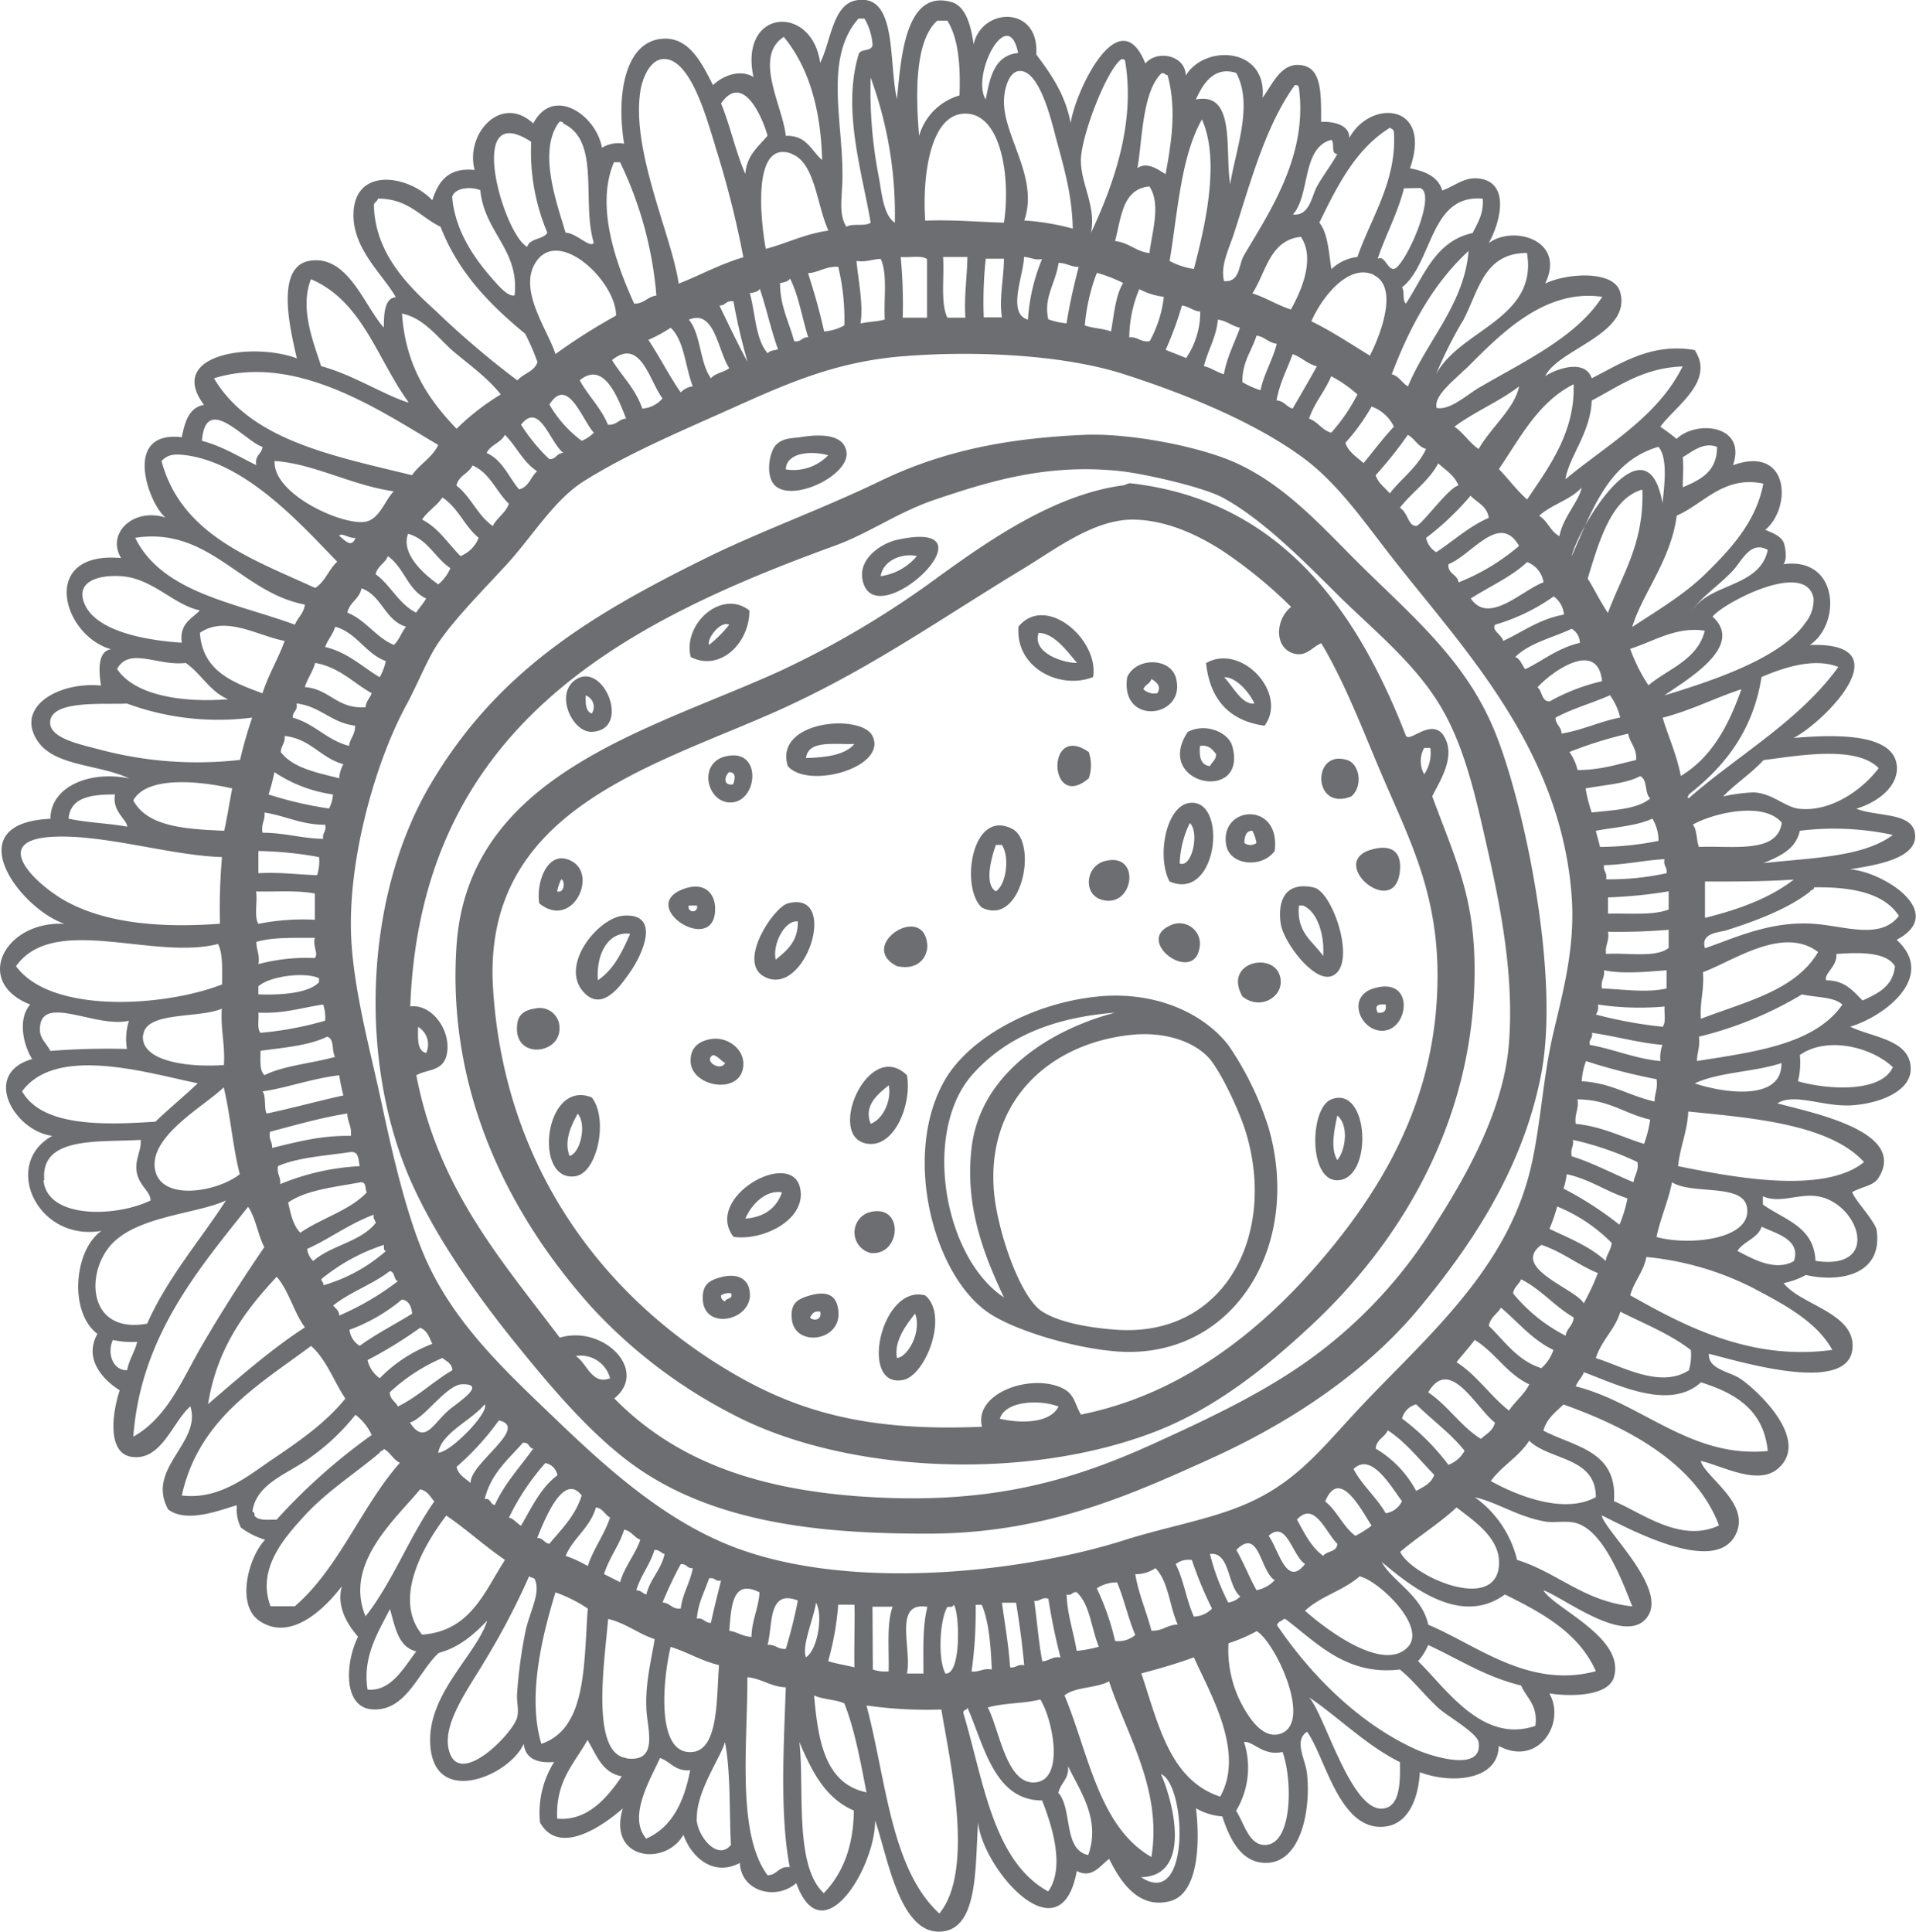 <?xml version="1.0" encoding="UTF-8"?> <svg xmlns="http://www.w3.org/2000/svg" viewBox="0 0 271.67 273.92"><defs><style>.cls-1{fill:#6d6e71;fill-rule:evenodd;}</style></defs><g id="Слой_2" data-name="Слой 2"><g id="Слой_1-2" data-name="Слой 1"><path class="cls-1" d="M153.81,61.66c6.12-.26,16.13,1.56,21.48,4,7.06,3.22,12.22,9.11,17.47,14.32,7.83,7.73,15.11,13.75,19.2,23.78s9.26,34.3,6.59,48.41c-2.52,13.34-9.83,24.35-17.48,33.5s-18.43,16.21-29.51,21.21c-11.85,5.37-23.64,10.59-40.09,10.59-14.34,0-29.61-1.28-41.25-9.44-6.38-4.49-12.26-11.51-17.48-18s-10.63-14.22-14-21.49c-7.83-16.65-7.46-40.72,2.28-57.29,9.4-15.95,22.51-23.94,39-32.08,7.63-3.78,16.22-6.84,24.64-10.89C133.21,64.12,142.22,62.15,153.81,61.66Zm-29.5,150.67c16.58.82,27.76-2.36,39.52-7.74,8-3.64,16.16-7.51,22.92-12.6a66.76,66.76,0,0,0,16.9-18.61c4.63-7.27,9.62-16.31,10.31-25.51.68-8.94-.93-18-2.86-26.63-1.89-8.4-3.5-16-7.45-22.06-3.76-5.81-9.52-10.38-14.32-15.18-5-5-10.59-10.54-16-13.46C170.42,69,162.15,67.17,159,66.82c-10.71-1.2-19.26,1.63-26.35,4-5.29,1.77-9.47,4.82-14.31,6.57-30.25,11-58.68,25.79-60.17,65.32,3.13-.4,5.92,3.55,5.16,6.88-.54,2.33-2.69,2-4.3,2.87,3.08,16.12,12.1,26.28,20.34,37.22,6.11-1.86,12.69,4.61,7.73,8.61C96.11,207.48,108.26,211.54,124.31,212.33Zm-63.89-63a2.89,2.89,0,0,0-1.14-3.72C59.27,147.22,59.11,149,60.42,149.31ZM86.5,195.43a4.31,4.31,0,0,0-4.87-3.15C83.2,193.22,83.89,196.46,86.5,195.43Z"></path><path class="cls-1" d="M113.42,62c2.88-.47,6.13-.47,6.59,2,.59,3.17-6.8,6.92-9.73,5.15-1.94-1.15-1.22-5-.31-6S112.07,62.16,113.42,62Zm-2,4.56a6.8,6.8,0,0,0,6-2C115.16,63.91,111.56,64.09,111.42,66.51Z"></path><path class="cls-1" d="M127.18,76.55c14.92-3.28-3.15,13.89-4.87,5.73C121.65,79.25,124.92,77.06,127.18,76.55Zm-2.31,5.15A8.15,8.15,0,0,0,130,78.85C127.9,78.38,125.22,79.46,124.87,81.7Z"></path><path class="cls-1" d="M106.26,86.58c0,4.71-4.24,8.69-8.32,6.58C96.75,88.48,102.36,83.45,106.26,86.58Zm-5.73,4.87a17.71,17.71,0,0,0,2.87-2.87C102.14,88,100.23,90.52,100.53,91.45Z"></path><path class="cls-1" d="M155,96c-4.56,1.84-11.06-1.18-10.59-7.16C148.27,84.17,155.85,90.64,155,96Zm-7.73-6.29c-1,2.88,3.5,4.32,5.44,4.29C151.3,92.3,149.37,89.71,147.22,89.74Z"></path><path class="cls-1" d="M179.3,102.91c-5-.7-7.74-3.71-8.3-8.88C176,91.11,182.71,98.34,179.3,102.91Zm-1.43-3.15c-.78-1.7-2.69-3.8-4.3-3.73C174.8,97.29,176.11,100,177.87,99.76Z"></path><path class="cls-1" d="M159.83,96c1.31-2.83,6-2.75,6.87,0C168.45,101.81,158.74,103.1,159.83,96Zm2.29,1.73a2.18,2.18,0,0,0,2,.55c.56-1-.1-1.56-.87-2C163.07,97,162.31,97.08,162.12,97.76Z"></path><path class="cls-1" d="M81.33,96.6c4.07-3.4,8.41,6.94,2.58,7.17C81.23,103.87,78.79,98.73,81.33,96.6Zm2.58,4.58a1.73,1.73,0,0,0-.86-2.57C83,99.83,83.07,100.88,83.91,101.18Z"></path><path class="cls-1" d="M111.7,108.64c-2-6.53,10.46-7.47,12-4.3C125.92,108.77,114.65,112,111.7,108.64Zm2.58-1.15c2.87-.09,5.51-.41,6.87-2C118.32,105.61,114.61,104.87,114.28,107.49Z"></path><path class="cls-1" d="M168.42,103.77c2.59-1.33,5.76.11,6.3,2C177,114,163.43,111.28,168.42,103.77Zm3.14,4.87c.26-.6.89-.85.87-1.72-.52-.63-1-1.34-2.29-1.15C170,107.36,170.27,108.5,171.56,108.64Z"></path><path class="cls-1" d="M103.11,107.2c5-1,4.32,6.44.57,6.59C100.19,113.93,98.82,108,103.11,107.2Zm.85,4c.23-.71.5-1.65-.56-1.72C102.76,109.94,102.42,111.51,104,111.21Z"></path><path class="cls-1" d="M165.84,125c-1.9-3.51-.5-11.15,3.16-11.17C174.06,113.77,172.59,127.86,165.84,125Zm1.43-2.57c1.68.73,2.87-4.31,1.44-5.73A14.11,14.11,0,0,0,167.27,122.39Z"></path><path class="cls-1" d="M180.74,120.67c-1.83,2.49-6.38,2.06-6.88-.86C172.91,114.21,181.63,113.53,180.74,120.67Zm-4.31-1.14a1.46,1.46,0,0,0,1.73,0,6.29,6.29,0,0,0-.58-1.73C176.64,117.8,176.48,118.62,176.43,119.53Z"></path><path class="cls-1" d="M139.21,128.69c-3.08-2.82-1.45-14.06,4.28-11.18C147.25,119.4,144.89,131.5,139.21,128.69Zm2-2.3c1.45-.94,2-4.83.85-6.58h-.85C140.68,121.23,139.44,125.4,141.21,126.39Z"></path><path class="cls-1" d="M76.47,128.1c-.51-2.84,1.14-7.82,4.57-6C84.82,124.08,81.14,131.87,76.47,128.1ZM79,126.39c1,.36,1.19-1.46.58-1.71A6.38,6.38,0,0,0,79,126.39Z"></path><path class="cls-1" d="M96.8,126.1c3.07-1.18,4.52.56,4.6,2.59C101.6,135.78,90.29,128.62,96.8,126.1Zm2,2.3H97.67A.61.61,0,1,0,98.81,128.4Z"></path><path class="cls-1" d="M186.18,125.82c2.76.35,6.46,11.32,2.57,12.61-2.52.83-6.78-4.87-7.16-7.45C181.12,127.71,182.22,125,186.18,125.82Zm1.43,9.74c.21-2.49-.59-6.22-2.86-7.16h-.58C183.8,132.3,186.18,133.46,187.61,135.56Z"></path><path class="cls-1" d="M111.7,128.1c7.48-2,2.47,13.73-3.44,10.33C104.59,136.31,109.66,128.67,111.7,128.1Zm-1.73,8c1.56-1.31,3.2-2.54,3.16-5.44C111.25,130.39,109.45,134,110,136.13Z"></path><path class="cls-1" d="M88.5,129.83c5.32-.3,2.5,5.69.85,8-1.06,1.51-3.68,5.56-6.3,3.15C78.94,137.22,84.84,130,88.5,129.83ZM84.77,139c2.24-1.5,3.45-4,4.58-6.59C86.35,132,84.48,135.15,84.77,139Z"></path><path class="cls-1" d="M194.77,140.15c5.83-1.77,5.06,5.73,1.43,6C193,146.41,190.76,141.36,194.77,140.15Zm.57,3.44c.91.12,1.28-.26,1.14-1.15C195.25,142.33,194.9,142.67,195.34,143.59Z"></path><path class="cls-1" d="M155.81,141.29c7.55-.71,14.46,2,18.34,6.88a44.15,44.15,0,0,1,5.72,11.73c4.69,16.24-4.35,31.78-19.75,31.8-5.81,0-15.46-2.63-19.77-5.43-8-5.21-12.57-22.59-6.31-33.24C137.43,147.27,146.2,142.21,155.81,141.29Zm-17.76,10.89c-7.38,8-4.32,26.07,4.3,31.79-2.82-6-5.57-12.89-4.59-21.2C139,152.23,148.9,146,158.11,143.59,149.35,144.28,142.76,147,138.05,152.18Zm2.87,16.61c.42,5.43,3.6,15.09,6.87,17.19,2.7,1.71,7.38,2.36,10.6,2.58,15.11,1,22.61-13.22,18.33-27.79-.87-3-3.69-9.07-5.44-10.89-2.36-2.45-6.57-3.6-10.88-3.14C148.88,147.94,139.93,156,140.92,168.79Z"></path><path class="cls-1" d="M101.1,147.3c2.17-.22,4.42,1.5,4.3,3.72-.23,4.29-7.11,3.19-7.46-.28C97.75,148.67,99,147.52,101.1,147.3Zm1.72,3.44c-.63-.32-1-1-1.72-1.14C99.67,150.44,102.16,152,102.82,150.74Z"></path><path class="cls-1" d="M128.6,152.47c.72,4-1.68,10.11-5.45,9.73C116.9,161.56,123.07,147.06,128.6,152.47Zm-5.15,6.88c1.83-.66,3-3.44,2.57-5.46C124.66,155,122.36,156.68,123.45,159.35Z"></path><path class="cls-1" d="M83.91,155.61c2.39,3.06.79,10.66-2.28,11.17C75.54,167.79,77.11,152.91,83.91,155.61Zm-3.15,8.31c1.59-.47,2.45-4.56,1.15-6C81.11,159.35,79.88,161.72,80.76,163.92Z"></path><path class="cls-1" d="M188.75,155.89c5.44-2.12,6,11.4.87,11.47C185.5,167.41,185.7,157.11,188.75,155.89Zm.87,8.61c1.2-1.43,1.65-5,0-6.31C189.22,160.08,188.58,162.8,189.62,164.5Z"></path><path class="cls-1" d="M104,175.38c-4.28-5.62,8.25-12.63,9.46-6.88C114.37,173,108.08,176,104,175.38Zm1.72-2.58c2.73-.24,4.39-1.54,5.16-3.73C108.57,168.67,106.51,170.82,105.68,172.8Z"></path><path class="cls-1" d="M102.24,181.1c2.62-.66,3.75.48,4,1.72,1,4.31-6.37,6.11-6.59,1.44C99.57,182.17,100.51,181.56,102.24,181.1Zm0,2.58a.79.79,0,0,0,.58.86c.11-.55,1.12-.23.86-1.14A1.94,1.94,0,0,0,102.24,183.68Z"></path><path class="cls-1" d="M114.85,183.68c2.9-.81,3.77.4,4,2,.69,4.53-6.1,5.46-6.57,1.44C112,184.73,113.16,184.17,114.85,183.68Zm0,3.15c.56.56,1.75.3,1.44-.85C115.38,185.84,115.11,186.34,114.85,186.83Z"></path><path class="cls-1" d="M131.19,183.68c3.4,2.86,0,11.43-3.16,12C121.72,196.9,124.92,182,131.19,183.68Zm-4,8.88c1.5-.12,3.55-3.68,2.56-6.29C128.5,187.82,126.7,190.23,127.18,192.56Z"></path><path class="cls-1" d="M199.35,104.34c.6.92,3.36-2.31,5.16-.29,2.32,3.1-.71,7.2-1.43,8.88,3.43,9.25,6,14.35,6,24.64,0,22.17-11.26,39.31-23.2,50.41-6.43,6-13.49,11.62-21.77,14.9-18.53,7.3-44.38,6-60.17-2.3a71.83,71.83,0,0,1-20-15.17C72.62,172.84,63.3,155.3,64.73,134.12c1.63-24.28,27.2-30.49,45.83-38.95A131.84,131.84,0,0,0,133.19,81.7c6.95-5,16.27-11.58,26.06-12.88.47-.07.65-.35,1.15-.28C181.73,71,192.54,86.78,199.35,104.34ZM173.57,78.26c-3.34-2.21-8-4.53-12.89-4.58-5.53-.06-11.08,4.23-15.46,6.88C133.09,87.9,123.21,95,110,100.9c-18,8-41.66,14.13-40.09,39.25,1.63,26.26,16.71,44.95,35.23,55.28,9.57,5.34,19.43,7.51,34.1,6.88-1.19-4.81,7-7.63,11.44-5.45,1.71.84,1.7,2.24,2.59,3.72,13.43-2.68,24.45-10.89,33.22-20.91,8.55-9.78,16.08-21.72,17.19-37.23,1-13.87-3.18-22-7.17-31.23-3-6.88-5.48-13.8-9.16-20-1.33.51-2.1,2-4,1.43-2.75-.89-2.47-4.88-.28-6.58A65.6,65.6,0,0,0,173.57,78.26Zm28.37,31.53a5.3,5.3,0,0,0,.86-3.74h-.86A3.8,3.8,0,0,0,201.94,109.79Zm-60.17,91.38c2.83.67,7.11.72,8.32-1.73C147.48,198.43,142.55,198.6,141.77,201.17Z"></path><path class="cls-1" d="M154.38,106.64a5.78,5.78,0,0,1,0,3.72C148.69,115.21,148.22,102.35,154.38,106.64Z"></path><path class="cls-1" d="M191.62,112.93c-5.56,2.23-5.64-6.81-.57-5.15C192.76,108.34,193.31,111.44,191.62,112.93Z"></path><path class="cls-1" d="M194.77,120.38c2.62-.62,4,.45,3.72,3.15C197.78,130.62,187.75,122.06,194.77,120.38Z"></path><path class="cls-1" d="M156.67,122.09c5.27-1.34,4.08,6.95-.57,5.46C153.54,126.71,153.94,122.79,156.67,122.09Z"></path><path class="cls-1" d="M165.84,131.27a2.91,2.91,0,0,1,4.3,2.57C169.82,140,160.75,133.61,165.84,131.27Z"></path><path class="cls-1" d="M127.18,137c-5.71-2.87,3.68-9.06,4.29-3.15C131.63,135.48,130.37,137.7,127.18,137Z"></path><path class="cls-1" d="M176.16,141.29c-2.9-5.1,5.1-6.58,5.43-2.29C181.79,141.5,178.58,143.28,176.16,141.29Z"></path><path class="cls-1" d="M75.89,143a2.8,2.8,0,0,1,3.44,2.87c0,3.73-6.56,4.35-6-.57C73.44,144.17,74,143.28,75.89,143Z"></path><path class="cls-1" d="M123.15,171.93c5.12-1.49,4.69,6.19.3,5.74A3,3,0,0,1,123.15,171.93Z"></path><path class="cls-1" d="M218.84,225.5c1.6,2.64,11.64,6.71,10,12.32-.74,2.56-5.65,2.84-9.16,2.3,2.4,4.17-1.56,10.47-7.17,7.45-.1,5-6.92,5.38-11.18,3.72-.3,4.64-2.19,8-6,7.74-5.64-.47-7.48-9.94-10-13.48-1.95,1.31-.21,3.88,0,6,.54,5.09-.86,12.49-5.73,12.6-3.6.08-5.25-3.41-6.29-6.59a8.56,8.56,0,0,1-3.73-1.15c.6,5.17.29,12.17-3.72,13.18-4.44,1.13-7-2.77-8.59-6-1.17.8-2.39,2.88-4.59,1.71-2.28,12.45-13.31-.23-14-6.88-.44,6.62.06,15.64-5.72,15.48-5.56-.16-7.19-11.05-8.88-15.75.06,6.52-7.45,19.13-11.18,8.87-2.84,2.51-7.81,1.22-8-2.86-3.8,2-6.9-.86-8-4-2.54,4.54-10.81,3.58-8.59-3.73-1.93,1.7-8.82,7.18-11.74,2a13.5,13.5,0,0,1,2-8.58c-2.5.19-4.08-.52-4.31-2.59-1.92,4.41-12.13,8.82-13.18.87-1-7.58,6.43-13.3,8-18.33-1.87,1.93-3.87,3.76-6.87,4.58-2.83,2.56-4.62,8.36-9.44,8-4.13-.28-3.85-6.56-2-10.3-1.42-1.62-3.12-4.22-2.29-7.17-1.84,2.44-7,8.21-11.76,4.88-3.27-2.32-1.48-9,.87-11.46a10.8,10.8,0,0,1-3.44-1.73,5.94,5.94,0,0,1-.57-3.15c-1.83.45-7,2.68-9.73.59-3.22-5.84,4.78-9.44,3.14-14.62-2.54,2.21-4.08,7.76-8.31,7.16-3.41-.48-2.87-5.89-1.71-9.44-2.17-1.36-5.2-4.33-3.16-8-4.07-3.08-3.32-11.89.57-14.6C5.19,176.08.24,165,7.42,161.06c-5.36-.65-10.13-8.8-2.86-10.89-1.26-2-2.08-5.67-.28-7.73C-3.88,139.23.69,130.53,9.15,131c-6.42-2.2-15.36-14.3-2-14.9,0-4.5,5.49-6.89,11.17-5.72-4.27-2-10.46-1.72-12.89-5.17-3.43-4.85,2.74-8.59,8.88-8-.14-1.14-.79-4.82,1.43-5.15C8.79,90.11,5.51,78.08,17.17,79.13c-2.12-3.51,1.75-7.19,6.3-5.74C21.11,71.5,17.23,61,25.77,62c.44-2.15,1-4.21,3.15-4.59-5.47-7.32,7.16-8.9,13.17-6.59C41.3,47.26,38.87,37.94,43.81,37c5.51-1,7.81,6.36,10.6,9.44.07-1-.15-4.19,1.71-4.29-1.7-3.1-6.07-6.74-6-11.75.09-6.82,7.81-5.59,11.18-2,.83-2.59,2.19-4.69,6-4.3-1.38-5.12,3.76-10.84,8.31-6.59,2.82-5.41,8.94-1.19,9.74,3.44a4.48,4.48,0,0,1,3.15-.57c-1.14-6.82.07-14.78,5.73-14.9,3.58-.07,5.32,3.56,6.87,6.59,1.22-1.2,3.74-2.37,5.73-1.15-2.06-9.77,8.34-10.36,9.46-2,1.55-3.09,1.76-8.31,5.15-8.88,5.84-1,4.52,8.78,5.74,14,.56-5.46,1.07-15.64,7.72-13.75,2,.56,2.77,3.25,3.15,6,1.2-5.34,9.36-5.5,8.88,1.43,2.09,2.79,4.11,5.63,4.88,9.74C152.45,13,158.69-.25,162.4,9c1.69-2,5.7-1.15,5.73,1.71,2.75-4.5,11.55-4,10.89,3.16,1.56-2.16,2.73-5.2,5.73-4.58,2.69.54,2.57,4.17,2.57,8,1.25-.09,4.05.2,4,2.28,2.94-5.51,11.85-5,8.6,4.3,2.17.41,4,1.18,4.58,3.15,1.92-.73,3.16-1.94,5.15-1.71,4.42.49,3.21,5.94,1.44,9.16,3.5-2.6,11-.42,8,5.74,3-1.47,9.67-1.94,10.61,1.14,1.79,6-8.78,8.12-10.61,12,1-.75,5.56-2.73,6.6.29,4-2,8.43-5.09,14.6-4,2.94,4.42-2.76,7.95-4.87,10.87.79.55,1.57,1.11,2.3,1.73,2.79-2.72,10-2,8,3.73,8-2.91,8.37,6,4.58,9.16,1,.44,2.07.79,2.58,1.72.28.75.56,2.45,0,3.15,7.87-1.07,8.21,8.49,3.73,11.46,13.41-.46,2,11-2.3,13.18,5.23-.44,13.91-.85,14.61,3.72.46,3-2.59,5.39-5.72,6.31,2.87,1.16,7.79.48,8.31,3.42.6,3.57-5.25,4.55-9.18,5.17,4.92.43,13.79,6.24,6.59,10,5.72,5.19-1.67,10.86-6.59,12.32,3.28,1.57,8.59,1.84,8.59,6,0,3.1-4.26,4.87-8.3,5.15s-8.18-1.82-10.6-.28c4.38,1.25,18.6,3.87,14.32,10.59-.7,1.11-2.22,1.17-3.72,2,.47,1.25,2.59,3.33,3.43,5.17,1.1,6.58-5.17,7.69-10,6.58a11.06,11.06,0,0,1-3.15,1.15c2.37,3.13,10.4,4.25,9.74,9.45-.81,6.34-16.14,1.61-20.34.57-.12,2.14,2.73,2.49,4.31,3.44,2,1.24,10.42,8.71,5.43,12.89-2.85,2.38-7.81-.43-10.89-1.14.58,2.33,7.32,6.11,4.87,10.6-3.07,5.65-15.24-1.1-18.9-2.87.23,2,9.72,10.58,6.3,14.6C230.26,233.29,221.52,226.39,218.84,225.5ZM122.58,2.64h-.86c-5,5.66-2.07,14.9-2.28,22.92-.07,2.72-.53,4.81.57,6.6.8-.54,2.68,0,3.44-.59-1.17-7-4.06-15.95-1.73-23.77.17-1,1.89-.4,2-1.43A8.54,8.54,0,0,0,122.58,2.64Zm10.32.29c-3.25,2.86-3.06,10.68-2.58,16.33a8.38,8.38,0,0,1,5.73-5.73c.15-4.27-.15-8.06-1.72-10.6Zm6.87,11.18c.59-3.14,1.21-6.24,4.59-6.6C142.92.45,137.62,10.71,139.77,14.11Zm-28.35,5.15c3-.09,3.61,2.13,5.15,3.43-.19-7.44-2-13.31-5.44-17.46C106.77,8.07,111,15.07,111.42,19.26Zm-10,1.43C100.4,17.59,98,8,93.94,8.38,92,8.56,91,11.42,90.79,13c-1.28,8.51,4.48,20.49,5.44,27.22,3.09-1.22,5.84-2.75,9.17-3.74A137.79,137.79,0,0,0,101.4,20.69Zm58.13-12c-.05-.23-.23-.33-.57-.28-2.13,1.58-5.7,10.95-5.72,14.31s2.22,6.58,1.42,10.33C157.68,26.62,161.07,17.7,159.53,8.66ZM149.8,19.84c-.66-2.47-2.41-10.24-5.44-9.75-1.32.22-1.94,2.48-2,4-.23,5.13,5,11,2.87,17.18a33.71,33.71,0,0,1,6.88,1.15C152,27.76,151,24.25,149.8,19.84Zm19.76-5.73c5.73-1.16,4.08,7.32,4.87,12,.75-4.8,3.32-11.22.86-15.76C172.1,9.3,170.51,12,169.56,14.11Zm-4-3.45c-.36,0-.4-.36-.86-.28-2.78,2.66-2.73,9.68-3.43,13.46,1.46-1,3.1.34,4,.85C166.11,20.15,166.85,15.37,165.55,10.66ZM124.59,25c.42,2.25.65,5.51,2.29,6.58A56.39,56.39,0,0,0,123.45,11,63.46,63.46,0,0,0,124.59,25ZM175,33c-.74,2.31-2,4.66-1.44,6.86,2.33.18,2-2.29,2.86-3.72,3.69-6.24,9.07-14.19,7.74-23.77-.07-.24-.23-.33-.58-.29C179.44,17.84,177.34,25.75,175,33ZM102.24,14.67c1.31,3.19,2.08,6.91,3.44,10,.19-2.68,1.86-3.86,3.15-5.43C108,16.28,105.24,10.31,102.24,14.67Zm34.38,1.45c-4.91.28-5.85,9.41-5.43,15.17,4-.16,7.43.19,11.16.28C143.33,25.07,141.93,15.8,136.62,16.12ZM165.84,37a10.25,10.25,0,0,0,3.44,1.14c1.44-5.53,3.84-15.22,1.14-21.2C167.44,22.2,167,30,165.84,37ZM79.9,17.54c-.06-.22-.23-.33-.57-.28C76.16,21.34,79,28.92,80.19,33c1.49,0,3.53,2.29,4,1.42C82.44,28.61,85.17,20,79.9,17.54Zm112.57,18.9c1.9-5.56,5.63-10.79,5.17-17.76-.06-.31-.32-.44-.57-.56-4.85,3-7.44,8.21-10,13.45,1.23,1.53,1.33,4.22,1.71,6.6A6.33,6.33,0,0,1,192.47,36.44ZM74.75,35c.37-1.26,2.26-1,2.86-2a29.49,29.49,0,0,1-2.29-12.89C65.84,13.9,71.37,33.23,74.75,35Zm108.56-4.59c2.4.27,2.66-2.61,3.44-4,.92-1.65,2.06-3.06,2.87-4.58-1,0-.29-1.62-.87-2C184.52,21,185.83,27.61,183.31,30.43Zm-71-8.59c-5.5-2.11-4.61,8.59-3.73,13.47,3-.79,5.52-2.12,8.88-2.59C115.8,29.08,115.59,23.11,112.28,21.84ZM87.92,23h-.86c-2.78,6.47.58,15,2.86,20.06,1.46,0,1.86-1,3.15-1.15A53.58,53.58,0,0,0,87.92,23Zm70.19,11.18c2,.23,2.91,1.47,4.87,1.71.35-2.94,1.67-6.95,0-9.45C159.14,26.78,159,30.8,158.11,34.16Zm-94-6.31c.4,5.09,3.43,9.13,6,12,.79.89,2,2.25,2.86,2,.68-6.5-4.26-8.84-4.87-14.9C66.8,26.42,64.55,26.61,64.14,27.85ZM199.07,26.7c-.93,3.66-2.59,6.57-3.73,10,1-.58,1.38,1.55,2.3,1.43,1.49-.21,6.23-10.68,3.71-11.47Zm-.28,14.05c.41.53,0,1.89.56,2.29,2.58-3.93,4.15-8.85,9.46-10,.68-1.42,1.57-2.65,1.43-4.87C202.71,27.49,203.17,37.31,198.79,40.75ZM74.47,47.33c-5-4.12-9.49-8.67-12-15.17-2.9-1.4-4.57-4-8.88-4-.06.39-.47.47-.58.86.13,7,5,11.63,8.89,15.17a123.57,123.57,0,0,0,11.46,9.75c.87-1,2.4-1.24,2.85-2.59A32,32,0,0,0,74.47,47.33ZM177.58,41.6c2,.64,3.5,1.65,5.45,2.29,1.35-2.39,3.56-7.14,1.42-10.31C180,34.07,179.54,38.59,177.58,41.6ZM75.89,37.31c-2.38,3.94,1.77,9.45,2.87,12.89a84.48,84.48,0,0,1,8.59-5.45C87.39,39.91,79.1,32,75.89,37.31ZM197.34,53.07c1.07.28,1.43,1.25,2.3,1.71,2.65-6.42,8-11.67,8.59-19.2C203.31,40.11,199.93,46.19,197.34,53.07Zm10-7.46a59.7,59.7,0,0,0-3.72,7.46c3.35-6.34,14.47-7.84,12.89-17.2C210.33,35.89,209.71,41.23,207.37,45.61ZM128,45.05h3.44V36.74c-.77-.58-2.51-.18-3.73-.3A70.44,70.44,0,0,1,128,45.05Zm6.3,0h2.58c-.19-3.15.24-5.68.29-8.61h-3.45C133.91,39.35,133.33,43,134.33,45.05Zm11.45.28a26.91,26.91,0,0,1,2-8.59c-1.15.19-1.64-.28-2.57-.3C145.24,38.73,142.66,44.53,145.78,45.33ZM121.44,37c.26,2.82,1,6.21.57,8.87,1.09-.26,2.43-.25,3.44-.57-.16-2.9.42-6.54-.58-8.59C123.66,36.75,122.87,37.21,121.44,37Zm18.05,8h2.57c-.41-2.75.25-5.27.29-8.31h-2.58A57.1,57.1,0,0,0,139.49,45.05Zm9.16.28a10.5,10.5,0,0,0,2.58.57c.44-2.81,1.05-5.44,1.72-8-1.14,0-1.72-.57-2.86-.57C149.7,40.18,147.9,42.16,148.65,45.33Zm-34.09-6.59c.86,2.68,1.66,5.41,2.29,8.31a7,7,0,0,0,2.87-.86,31.66,31.66,0,0,0-.87-8.31C117,37.76,116.17,38.62,114.56,38.74Zm39.25,7.45c1.11.42,2.62.43,3.72.86.44-2.42.63-5.1,1.72-6.87a20.36,20.36,0,0,0-3.73-1.44A27.54,27.54,0,0,0,153.81,46.19Zm41-7.16c-3.74-1.76-7.61,3.57-8.87,6.58,2.95,1.44,5.57,3.21,8.3,4.87C195.6,47.75,198.45,40.76,194.77,39Zm-136.92,18C53.52,51,51.41,42.69,44.09,39.59c-1.65,4.19.39,9,1.44,12.33C50,53.12,54.3,55.93,57.85,57.07Zm52.71-16.89c0,3.37,1.3,5.57,2,8.29,1,.19,1.1-.62,2-.55-.88-2.76-1.35-5.92-2.58-8.33C111.74,40,111.07,40,110.56,40.18Zm-4.3,1.42c.82,2.91.8,6.65,2.57,8.6.24-.42.93-.42,1.45-.57-1-2.74-1.64-5.82-2.59-8.59C107.46,41.46,106.77,41.45,106.26,41.6Zm53.86,6.32c1.21-.09,1.53.74,2.86.55a17.06,17.06,0,0,0,2-6.29A10.23,10.23,0,0,1,161.54,41,17.87,17.87,0,0,0,160.12,47.92Zm47.54,4.56c-1.57,1.59-4.44,3.73-4,5.46,1.9.35,4.2-1.8,6-2.87,6.24-3.66,13.8-7.13,17.48-12.89C218.66,40.84,212.2,48,207.66,52.48ZM102,43.32c1.32,2.71,2.59,5.43,4,8a83.08,83.08,0,0,1-2-8.59C102.91,42.56,102.86,43.37,102,43.32Zm63.32,6.31c.93.38,1.92.74,2.86,1.14a11.58,11.58,0,0,0,2-6.59c-1-.09-1.58-.71-2.59-.86A48.88,48.88,0,0,1,165.27,49.63ZM64.73,60.8A34.29,34.29,0,0,1,71,55.93c-1.84-2.34-4.33-4.1-6.59-6S60.25,45.14,57,44.46C57.51,52,60.81,56.68,64.73,60.8ZM97.67,45.33c1.74,2.06,1.52,6.11,3.14,8.31.6-.75,1.85-.83,2.59-1.44C101.78,49.81,101.38,43.78,97.67,45.33Zm73,6.59c1.09.23,1.82.84,2.86,1.15.46-2.5,1.51-4.42,2.29-6.6-1.2-.24-1.85-1-3.14-1.14C172.44,47.92,171.26,49.61,170.71,51.92ZM91.93,48.19c1.61,2.41,2.94,5.09,4.59,7.45a2.89,2.89,0,0,1,1.71-.86c-1.08-2.74-1.17-6.46-3.14-8.31A19.08,19.08,0,0,1,91.93,48.19Zm84.23,6a12.28,12.28,0,0,0,2.57,1.14c.52-2.45,1.71-4.21,2.3-6.58-1.2-.15-1.68-1-2.87-1.16C177.48,49.8,176.11,51.3,176.16,54.21ZM86.78,51.06c1.42,2.31,3.35,4.09,4.29,6.88a4.15,4.15,0,0,0,2.87-1.45C92.09,54.09,90.86,47.76,86.78,51.06Zm16.9,6.88c-7.79,3.48-14.83,6.48-20.91,10.3C78.58,70.87,75.53,76,71.88,80c-3.44,3.74-7.34,7.66-9.74,11.17-1.52,2.23-2.8,5.59-4.57,8.88-4.41,8.13-8.44,22.4-7.74,33.52.45,7.4,2.77,15.8,4.29,22.92s3.43,15.4,6,21.48c4.15,9.71,11.68,16.54,18.91,23.49,7.54,7.23,15.34,14.09,24.64,17.76,16.57,6.53,41.21,3.8,55.85-.86,5.69-1.81,11.66-2.82,16.63-4.88,7.06-2.91,10.6-7.29,15.75-12.89,9.35-10.19,21.73-20,25.2-35.22,1.38-6,1.67-12.62,3.15-18.91s3.12-12.35,2.59-19.48c-1.63-21.37-16-35.64-26.07-48.71-3.52-4.54-7.11-9.67-11.74-13.16-6.48-4.88-16.16-9-25.51-12-8.53-2.8-21.21-3.43-31.5-2.59C118.27,51.28,111,54.66,103.68,57.94ZM181,56.78c1.07.06,1.39.9,2.28,1.16,1.17-2,2.33-4,3.44-6-1.39-.35-2.16-1.29-3.44-1.72C182.51,52.36,181.45,54.26,181,56.78Zm44.69,0c-.17,4.62-3.2,7.9-3.73,11.18,5.94-4.94,13-8.75,16.62-16C232.94,52.18,229.61,54.75,225.72,56.78ZM30.34,53.64c5.18,8.77,16.84,11,28.08,13.74,1.08-1.58,2.87-2.47,3.72-4.29C54.14,58.42,42.13,50,30.34,53.64Zm51.86.29c1.21,2.21,3,3.87,4,6.29,1.25.12,1.49-.81,2.58-.86C87.64,56.46,85.64,51.06,82.2,53.93Zm103.41,5.43c1.27.44,1.81,1.63,3.14,2a25.33,25.33,0,0,0,3.72-5.43,18,18,0,0,0-3.72-2.58C187.86,55.5,186.38,57.07,185.61,59.36Zm26.92,7.15c1.37,1.43,2.52,3,4,4.32,3-4.48,6.84-9.53,6.59-16.34C218.12,57,215.6,62,212.53,66.51Zm-6.3-6c1.31.89,2.12,2.29,3.43,3.16,1.67-3,5.13-5.76,5.73-8.88C212.59,56.94,209.07,58.38,206.23,60.5ZM77.9,57.36a16.82,16.82,0,0,0,4.59,5.15,5.42,5.42,0,0,0,1.71-1.15C82.49,59.45,80.51,53.26,77.9,57.36ZM190.76,62.8c.47,1.35,1.64,2,2.58,2.87,1.42-1.73,2.77-3.54,4.3-5.17a5.59,5.59,0,0,0-3.16-2.85A29.66,29.66,0,0,1,190.76,62.8ZM73.88,60.22a25.68,25.68,0,0,0,4,4.88c1,.06,1-.87,2-.87C77.94,62.71,76.49,56.87,73.88,60.22ZM28.63,62.51c2.95.78,5.21,2.24,7.72,3.45-.27-1.43.77-1.54.87-2.59C34.8,62.63,29.17,55.61,28.63,62.51ZM69,64.23c2.26,1,3.11,3.41,4.6,5.16,1.4-.31,1.64-1.79,2.56-2.57-2-1.28-2.94-3.56-4.57-5.16C71,62.81,69.55,63.05,69,64.23Zm126.05,3.15c.37,1.17,1.33,1.74,2,2.59,1.67-2.15,3.94-3.71,5.15-6.31-1.18-.34-1.59-1.46-2.58-2A59.13,59.13,0,0,1,195.06,67.38Zm43.55-2.56c.14,1.86,0,2.26,0,4.28,2.47-1.06,4.87-2.19,4.86-5.73C241.54,62.61,239.91,64.07,238.61,64.82Zm-15.76,14c1.35-4.85,10.7-19.67,12.89-7.46.24-2.45.8-6.39-.58-8C228,65.43,225.73,72.46,222.85,78.85ZM26.05,64.51c-1.84-.2-2.45.17-3.15.86,2.82,10.46,12.72,13.83,21.78,18,1.42-.85,1.93-2.64,3.14-3.72C42.91,74.63,34.92,65.5,26.05,64.51Zm12.89.86c-.28,4.71,9.65,9.2,12.89,8.61,2-.38,2.75-3.06,4-4.31C49.8,68.8,44.54,65.75,38.94,65.37ZM198.49,72c1.21.76,1.14,2.58,2.31,2.58.68,0,4.73-5.61,6-5.73-.56-1.45-1.84-2.19-2.87-3.15C202.59,68.24,200.21,69.77,198.49,72ZM67,66c-.55,1.16-2,1.45-2.28,2.86,2.06,1.57,3,4.25,5.15,5.73.6-1.2,1.81-1.81,2.28-3.16C70.34,69.68,69.45,67.05,67,66Zm170.74,7.15c-.85,6.35-4.88,11-6.31,15.76,3.65-2.4,7.52-4.68,10.59-7.74,3.31-3.27,7-7.19,8-12.59C244.41,67.38,241.54,71.48,237.75,73.11Zm-19.49,0c1.21.7,1.58,2.24,2.86,2.87.49-2.66,2.82-5,3.15-6.88C222.69,70.87,220,71.54,218.26,73.11Zm14.61-3.72c-4.44,1.21-6.19,7.55-7.74,12.61,1,1.6,1.82,3.34,2.87,4.87C230,81.44,233.14,77.1,232.87,69.39Zm-30.65,6.87a3.12,3.12,0,0,0,1.43,2c2.48-1.61,4.58-3.62,7.45-4.87-.22-1.67-1.66-2.15-2.58-3.14A39.39,39.39,0,0,1,202.22,76.26ZM59.85,73.68c2.36,1.19,3.66,3.4,5.44,5.17a4.6,4.6,0,0,0,2.58-2.59c-2-1.61-2.93-4.31-5.15-5.72C61.93,71.76,60.63,72.46,59.85,73.68ZM205.37,80c-.1,1.44,1.28,1.4,1.44,2.58a30.28,30.28,0,0,0,8.58-5.17C212.61,72.57,208.72,78.69,205.37,80ZM19.17,76.26C23,84.05,33.29,85.45,41.81,88.58c.4-1,1.26-1.59,1.42-2.85C34.12,84,29.73,74.65,19.17,76.26Zm31.23,0c-.85.16-2-.82-2.3-.28C48.83,76.54,49.85,77.83,50.4,76.26Zm11.74,6.6a6,6,0,0,0,1.72-2.3c-2.19-1.44-3.17-4.09-6-4.87C56.82,78.48,60,81.35,62.14,82.86Zm183.62-2c-2.07,2.22-5,4.12-6,6,2.35-4.24,9.75-3.43,10.89-8.88C248.23,76.6,247,79.5,245.76,80.85Zm-192.5.56C55.42,83,56.51,85.62,59,86.87c.46-.69,1-1.26,1.43-2-2.62-1.2-3.16-4.47-5.44-6C54.59,79.89,53.53,80.26,53.26,81.41ZM216.54,79.7c-2.27,2.11-5.33,3.46-8,5.16,2.56,3.82,7.34-1.23,10.32-2.29A3.68,3.68,0,0,0,216.54,79.7Zm-199.37,2c-3.37-.22-6.55.83-5.15,4,1.63,3.75,8.44,5.1,13.75,5.43-.35-2.73,1.41-3.36,2.57-4.58C24.6,85.78,21.67,82,17.17,81.7ZM236,98.61c5.48-1.7,16.4-5,20-10.32a5.14,5.14,0,0,0,1.15-3.43c-1.05-5.64-13,.77-14.32,2.58C247.57,91.74,238.75,96.59,236,98.61ZM49.25,86.87c2.65,1.07,4,3.48,6.59,4.58.76-.68,1.07-1.78,1.73-2.58-3-.9-3.42-4.43-6.32-5.45C51,84.92,49.57,85.36,49.25,86.87ZM212,88.58c-.58.79.93,1.41,1.14,2.3,2.82-1.31,5.11-3.1,8.61-3.73a3.51,3.51,0,0,0-1.45-2.58A28,28,0,0,1,212,88.58ZM28.34,89.74c.39,5.42,4.61,7,8.88,8.57.85-2.68,2.21-4.84,3.14-7.43C36.59,90.18,32,87.2,28.34,89.74Zm17.76,2c3.24.77,5.22,2.8,7.74,4.29a8.19,8.19,0,0,0,.86-2.29c-2.92-1.09-4.08-4-7.17-4.87C47.19,90,46.48,90.69,46.1,91.74Zm176.75-2.58c-2.73,1.29-6,2-8,4,.76.29.93,1.17,1.42,1.73,2.58-1.25,4.59-3,7.74-3.73A2.36,2.36,0,0,0,222.85,89.16Zm8.3,2.86a24.32,24.32,0,0,0,2.58,5.15c2.87-2.38,6.93-3.58,8-7.73C237.68,88.78,234.39,91,231.15,92ZM26.33,94c-3.89.5-8-2.33-9.73.86,2.59,3.9,9.71,4.79,15.74,4.29C29.74,98.06,28.55,95.54,26.33,94ZM218,97.46c.72.53.52,2,1.72,2a28,28,0,0,1,7.44-2.87C226.53,90.62,220.07,95.18,218,97.46ZM44.68,94c-.33,1.3-1.09,2.16-1.45,3.43,3.54.27,4.53,3.12,8.6,2.86.07-.87.62-1.28.87-2C50.07,96.83,48.17,94.62,44.68,94Zm194.78,18.62c0,.32-.41.44,0,.56,7.07-6.19,15.63-10.91,21.2-18.61-3.59-1.41-8.1.24-10.89,1.43C248.53,103.76,244.48,108.7,239.46,112.65Zm-3.72-10.88c.82,2.79,2,5.21,2.58,8.29,4.35-2.61,6.79-7.13,8.59-12.3C243.06,99,239.77,100.74,235.74,101.77Zm-15.19,0c0,1,.83,1.28.86,2.28,3-.49,5.38-1.7,8.32-2.28a9.11,9.11,0,0,0-1.45-3.16C225.76,99.71,222.9,100.48,220.55,101.77ZM18,99.76c-3,.19-10.64-.58-10.89,2.56-.18,2.37,4.24,3.22,7.16,4a53.66,53.66,0,0,0,19.77,1.43,62.39,62.39,0,0,1,1.72-6A37.37,37.37,0,0,1,18,99.76Zm23.49,2c3.16.86,4.81,3.19,8,4,.15-1.09.89-1.58.86-2.86-3.41-.42-4.9-2.75-8.31-3.15C42.27,100.81,41.47,100.85,41.52,101.77Zm189.35,2.28a56.83,56.83,0,0,0-8.31,2.59,7.34,7.34,0,0,1,1.15,2.56c3.25,0,5.66-.82,8.3-1.42C232.12,106.05,231.11,105.42,230.87,104.05ZM39.81,106.64c1.72,2.27,5.1,2.9,8.29,3.72a4.58,4.58,0,0,1,.59-2c-3.25-.88-4.62-3.6-8.33-4C40.46,105.37,39.85,105.72,39.81,106.64Zm210.24,1.14c-1.73,1.89-3.94,3.3-5.72,5.15a24.26,24.26,0,0,1,4.3-.57c2.6.1,4.38,2,6.3,2.3,4.59.6,9.18-2.7,11.45-5.74C263.2,105.66,255,107.15,250.05,107.78Zm-212,4.87a55,55,0,0,0,8.6,2,4.8,4.8,0,0,0,.56-2,19.85,19.85,0,0,1-8.3-3.16A27,27,0,0,1,38.08,112.65Zm186.77-.86a21.1,21.1,0,0,0,.87,3.42c3.06-.35,6.43-.43,8.3-2-.84-.67-.34-2.71-1.44-3.15C230.51,111.14,227.51,111.29,224.85,111.79ZM18.9,113.5c2,3.73,7.37,4.07,12.89,4.3.44-1.93.73-4,1.14-6C28.68,110.82,20.87,109.88,18.9,113.5Zm-9.18,2.58c2.58.58,5.66.65,8.31,1.14,0-1-2.19-2.19-1.72-4.57C13,112.65,10,113,9.72,116.08Zm230.31.86c.61.72.49,2.19.86,3.15,4.85-.2,11.14,1,11.75-3.43C250.08,113.58,242.91,115.29,240,116.94ZM37.22,118.08c3.12,0,5.52.8,8.6.87-.14-.91.51-1,.28-2-3.43,0-5.6-1.28-8.59-1.73C37.6,116.37,37,116.81,37.22,118.08Zm189.06-.28c.16.79.42,1.5.58,2.29a42.4,42.4,0,0,0,8.3-.86,6,6,0,0,0-.87-3.15C232.08,117.11,229,117.29,226.28,117.8Zm28.92,0c-.58,2.65-2.86,3.61-5.15,4.59,6.69-.76,14.11-.81,18.34-4A39.58,39.58,0,0,0,255.2,117.8Zm-247.78.86c-9.2.5-2,7,2,9.17,6,3.27,14.08,3.73,21.77,3.15a82.49,82.49,0,0,1,.29-9.45C24.11,121.31,14.74,118.26,7.42,118.66Zm29.22,5.16c3-.17,5.54.19,8.32.28a6.16,6.16,0,0,0,.27-2.57,52.69,52.69,0,0,0-8.59-.86Zm190.79-1.14c-.14.89.51,1,.29,2a37.66,37.66,0,0,0,8.58-.86c.14-.91-.51-1-.28-2C233,122,230.51,122.6,227.43,122.68ZM241.75,125v5.15c4.82-1.19,9.21-2.81,12.6-5.43C250.39,125,246.08,125,241.75,125Zm15.47.86c0,.38-.5.26-.57.57-3.15,2.44-7.55,4.11-11.75,5.45-1.13.36-3.82.36-3.15,2.57,4-1.32,9.32-4,15.76-3.43,4.29.37,9.17,2.21,11.74-1.15C267.12,126.62,262.63,125.75,257.22,125.82ZM36.64,131a32.15,32.15,0,0,1,8-.58v-3.72c-2.41-.48-5.51-.23-8.33-.29C36.54,127.83,36,130,36.64,131ZM228,127.25v2.3c3-.07,6.39.27,8.6-.58v-2.58A67.11,67.11,0,0,1,228,127.25Zm0,4.87c.22,1.37-.44,1.85-.28,3.15,3-.21,7.09.6,8.88-.86v-2.57A85.71,85.71,0,0,1,228,132.12ZM36.35,133.56c0,1.18.52,1.8.29,3.15a26.46,26.46,0,0,1,8-.86c.55-.66-.32-1.6,0-2.87C41.69,133,38.64,132.87,36.35,133.56ZM2.27,137c5,6.84,21.09,5.76,29.22,2.59,0-2.1.13-4.34-.57-5.74C21.76,136.22,7.64,129.46,2.27,137Zm239.19.86c.21,2.51-.46,4.13-.29,6.6,6.3-2.42,13.43-4,16.62-9.47C252.78,131.21,245.74,136.29,241.46,137.85Zm18.91-2.58c.17,1.79-1.77,2.71-1.44,3.73,2.67,0,3.83,1.52,5.16,2.86,2.18-1,4.33-2,4.59-4.87C267.42,134.84,263.14,135.08,260.37,135.27Zm-33.23,4.88c2.89.11,6.41.65,9.16,0v-2.58c-2.78.21-6.18.56-8.87,0C227.58,138.67,226.92,139,227.14,140.15Zm-190.5-.29V141c2.48.09,7,0,8.59-1.72v-.57C43.23,137.76,38.16,138.43,36.64,139.86ZM255.51,141a52.51,52.51,0,0,1-14.62,6c.19,1.45-.27,2.23-.28,3.45,8.24-1.3,16.71-2.37,20.62-8C260,141.3,257.42,141.46,255.51,141ZM45.82,142.44c-3,.43-5.55,1.32-9.18,1.15.09,1-.22,2.32.3,2.86a47.76,47.76,0,0,0,9.16-1.72A5.49,5.49,0,0,0,45.82,142.44Zm180.46,1.42a61.66,61.66,0,0,0,9.46,1.73c.5-.55.21-1.89.28-2.87a39.56,39.56,0,0,1-9.45-.28A1.83,1.83,0,0,1,226.28,143.86Zm-206,2.88c-.42,3.72,6.23,4.65,11.47,4.28.18-3-.49-5.05-.3-8C28.29,144.45,20.7,143.35,20.32,146.74ZM5.71,145.3c-.31,1.86.71,2.34,1.43,3.72A104.27,104.27,0,0,1,18,148.74a8.7,8.7,0,0,1,.28-4C13.79,145.8,6.4,141.21,5.71,145.3Zm219.72,2.87c3.48.61,6.28,1.92,10,2.29a5,5,0,0,1,.29-2.29c-3.58-.34-6.61-1.23-10-1.72C225.91,147.32,225.22,147.29,225.43,148.17ZM46.39,147c-2.58,1.26-6.11,1.54-9.45,2,0,1.32-.17,2.84.57,3.45,2.82-1.39,6.76-1.66,10-2.59C47,149,47.45,147.29,46.39,147ZM255.2,149.6a10.61,10.61,0,0,1-.27,3.72c4.11,1.2,11.79,1.69,13.46-2C265.38,148.48,259.08,146.87,255.2,149.6Zm-30.93,3.72c4.18.22,6.71,2.07,10.33,2.87,0-1.18.49-1.8.28-3.16a84,84,0,0,1-10-2.57A9.53,9.53,0,0,0,224.27,153.32Zm16,.29c3.67,1.27,12.44,2.75,12.32-2.87C248.84,152,243.79,152,240.32,153.61ZM3.13,154.75c2.84,5,11.43,4.8,18.91,4.3,1.95-1.87,4.05-3.6,6-5.44C21.13,152.21,8,148.09,3.13,154.75Zm34.09,0c.54.7.19,2.29.58,3.15,3.69-.78,7.2-1.76,10.89-2.57a27.8,27.8,0,0,1-.59-2.86C44.28,152.91,40.2,154.38,37.22,154.75ZM22,165.92c.95,4.5,8.89,3.06,12,.58-1-3.87-1.33-8.4-2.28-12.32C29.17,156.73,21,161.12,22,165.92Zm201.38-6.57c3.81.39,6.53,1.86,9.73,2.85a17.13,17.13,0,0,0,.87-3.44c-3.57-.81-5.9-2.87-10.31-2.87C223.9,157.34,223.22,157.9,223.42,159.35Zm16-1.73c-.14,2.91-1.17,4.94-1.44,7.74,7.24,1.46,20.59,4.13,26.36-.58C259.33,159.32,248.13,158.51,239.46,157.62Zm-190.21.28c-3.87.63-7.33,1.65-10.89,2.58-.21,1.08.35,1.37.3,2.29,3.47-.82,6.81-1.77,11.17-1.71C49.92,159.72,49.26,159.14,49.25,157.9Zm-43,9.46c.51,5.5,10.26,5.26,15.18,2.86.05-1.27-1.8-2.17-2-4.3-.16-1.7.75-2.92.59-4.29C13.92,162,5.7,161.07,6.28,167.36Zm216.57-3.44c3.2,1,5.89,2.49,8.88,3.72.12-1,.76-1.52.56-2.86a43.09,43.09,0,0,0-9.16-3.15C223.2,162.55,222.63,162.84,222.85,163.92Zm-173-.57c-3.56.54-7.46.75-10.32,2-.22,1.16.43,1.47.3,2.56A34,34,0,0,1,51,165.36C50.81,164.47,50.9,163.33,49.83,163.35Zm171.88,5.15a49.28,49.28,0,0,1,8,5.16,18.11,18.11,0,0,0,1.14-3.73c-3.06-1-5.32-2.71-8.61-3.43A12.1,12.1,0,0,1,221.71,168.5Zm-170.46-.86c-3.7.69-7.72,1.08-10.3,2.87.35,1.65.72,3.28,1.72,4.29,3-2.07,7-3.15,9.44-5.73C51.72,168.72,52,167.67,51.25,167.64Zm183.63,7.74c4.76,1.35,13.85.35,12.89-4.3-.7-3.31-7.74-1.63-10.61-3.44C236.54,170.37,235.46,172.62,234.88,175.38Zm15.17-4.59c3,2.19,7.25,3.08,7.46,8,9.47,1.42,6.13-8.25.28-9.16-2.7-.42-5.32,1.08-7.74,0ZM16,176.24c-4,4.06-3.64,13,4.87,11.45,2.84-6.5,7.9-12.33,11.16-17.47C28.08,172.08,19.83,172.39,16,176.24Zm2.87,27.49c4.84-2.66,7-8.19,9.73-12.89s5.86-9.59,8.88-14c-.92-1.73-1.2-4.12-2.3-5.72C28.06,180.06,19.94,189.6,18.9,203.73Zm200.8-29.49c2.85,1.35,5.85,2.54,8,4.57.14-1,.76-1.51.85-2.57a23,23,0,0,0-7.73-5.16A24,24,0,0,1,219.7,174.24ZM53,172.24c-3.48,1.28-6.16,3.37-9.45,4.85a2.88,2.88,0,0,0,.86,1.72c2.53-2.24,6.82-2.73,8.88-5.43C53.18,173,52.86,172.82,53,172.24Zm193.37,5.15c1.95,1,5.31,3,8,1.42,1-3.08-2.54-3.87-4.58-4.87C249.19,175.65,247.22,176,246.34,177.39Zm-200.81,4c0,.36.36.39.29.86a23.09,23.09,0,0,0,8.88-4.87c-.34,0-.31-.46-.29-.86A27.11,27.11,0,0,0,45.53,181.4Zm179,3.42a34.51,34.51,0,0,0,2-4.29c-2.83-1.16-5-3-8-4C214.1,179.79,223.48,182.77,224.56,184.82Zm24.35-2a42.14,42.14,0,0,0-15.47-4.57c-.42,2.15-1.73,3.42-2.29,5.43,7.56,4.27,17.08,9.35,28.65,7.74C257.63,187.46,253.05,185,248.91,182.82Zm-201.67,2.3c.34.43.84.71.86,1.43a38.61,38.61,0,0,0,8.31-4.87c-.63-.23-.37-1.35-1.15-1.43C52.85,182.12,49.63,183.2,47.24,185.12Zm-17.75,14c3.81-3.26,8.87-7.75,13.74-10.89-1.58-2.14-2.26-5.19-4-7.17C34.73,185.87,30.76,191.16,29.49,199.16ZM215.68,181.4c-.3.74-1,1.06-1.14,2a23.27,23.27,0,0,0,7.45,6c.16-1.08,1.07-1.41,1.14-2.59C220.42,185.24,218.54,182.84,215.68,181.4ZM57,184.26a25.12,25.12,0,0,1-7.45,4.3A3.13,3.13,0,0,0,51,190.84c2.31-1.69,5-3.05,7.45-4.57C58.31,185.23,58,184.44,57,184.26ZM211.1,188c2.28,2.21,4.06,4.93,7.45,6a6,6,0,0,0,1.71-2.58c-3-1.44-5-3.94-7.44-6C212.29,186.32,211.32,186.77,211.1,188Zm15.18,4.58c3.77,1.17,9.11,4.34,13.18,1.73a7.65,7.65,0,0,0,.29-2.87c-2.9-2.26-6.6-3.73-10-5.44C229,188.54,227.09,190,226.28,192.56ZM59.57,188.27a61.26,61.26,0,0,1-7.46,4.59,4.37,4.37,0,0,0,1.73,2.57,20.66,20.66,0,0,1,7.45-4.87C60.88,189.62,60.54,188.62,59.57,188.27Zm-41.54,6c.29-1.53,1.08-2.56,1.42-4A12.13,12.13,0,0,1,16,190C15.14,191.91,16,194.33,18,194.29ZM209.1,190c-.82,1.09-1.73,2.09-2.58,3.16,2.91,1.84,4.77,4.78,7.44,6.86.87-1.32,2.14-2.25,2.88-3.72C213.63,194.8,212,191.77,209.1,190Zm-165,.85c-7.55,5.63-15.94,10.41-18.32,21.21,5.39.64,9.37-2.79,12.89-5.16,3.76-2.54,7.57-5.19,10.3-8.59C47.31,195.84,46.29,192.76,44.09,190.84Zm11.17,6.59c0,1,.81,1.28,1.15,2,2.88-1.42,5-3.56,7.73-5.15-.09-1-.85-1.25-1.42-1.73A25.67,25.67,0,0,0,55.26,197.43Zm169.3-2.86c-.27.79-.87,1.22-1.14,2,9.38,2.38,16.28,10.23,27.22,9.17-.57-5.83-4.6-8.21-9.47-9.74C236.69,200.12,229.16,196.25,224.56,194.57Zm-22.05,2.86c2.8,1.89,4.58,4.79,7.45,6.59.74-.67,1.72-1.13,2-2.3C209.3,199.67,205.58,192.19,202.51,197.43ZM63.58,200c1.24-1.08,5.55-3.76,2-3.72-2.24,0-5.41,4.88-7.46,5.43C60.19,204.92,61.4,201.91,63.58,200Zm-1.44,6c1.88-.13,7.29-5.79,6.59-6.87C66.75,201.49,62.62,203.15,62.14,206Zm136.65-4.86a32.77,32.77,0,0,1,6.58,6.57,4.3,4.3,0,0,0,2.29-2c-2-2.5-4.61-4.36-6.86-6.58A2.8,2.8,0,0,0,198.79,201.17Zm22.92-2c-1.13,1.08-2.41,2-2.87,3.72,4.36,2.31,10.55,2.81,10,10,4,1.67,9.48,6,14.9,3.44C240.4,207.39,230.54,202.3,221.71,199.16ZM44.09,206.6c-3.23,2.42-7.74,3.67-8.3,7.74.21.07.33.23.29.57.5.74,1.91.58,3.14.57a84,84,0,0,1,13.48-12,7.57,7.57,0,0,0-2.3-2.87A31.07,31.07,0,0,1,44.09,206.6ZM64.73,208c.27,1.15,1.24,1.61,2,2.29-.17-2.76,8.43-7.91,4-8.88A38,38,0,0,1,64.73,208Zm130.33-2.59a15.39,15.39,0,0,1,5.74,6c1-.56,2.16-1.07,2.56-2.28-2.12-2.17-4-4.62-6.58-6.31C196.31,203.85,195.13,204.1,195.06,205.45Zm21.78-1.14c-1.45,2.29-3.89,3.57-5.46,5.74,3.6,2,10.34,4.79,14.9,2.28C226.25,206.55,219.82,207.14,216.84,204.31Zm-142.67.28c-2.1,2.39-4.57,4.41-5.44,8,.9-.13.75.77,1.43.86,1.4-3.1,3.59-5.39,5.45-8C74.94,205.36,75.08,204.47,74.17,204.59Zm-19.76.86c0,.38-.5.26-.57.58-3.14,2.68-7.45,5.44-10.61,8.88-2.84,3.11-6.88,7.54-4.87,12.89h3.45c6.29-5.44,9.39-14.09,14.89-20.34C55.76,207,55.35,205.94,54.41,205.45Zm137.5,2.87c1.24,2.39,3.27,4,4.57,6.3a3.1,3.1,0,0,0,2.31-1.72C197.25,210.84,194.43,205.8,191.91,208.32ZM72.16,215.2c.77.18,1.1.82,1.72,1.14,1.52-2.59,2.8-5.42,5.16-7.15a2.14,2.14,0,0,0-1.72-1.73A33.81,33.81,0,0,0,72.16,215.2Zm4,2.87c.86,0,1,.74,1.73.84,1.72-2.08,3.68-3.95,4.59-6.86C79.9,208.73,77.27,215.36,76.17,218.07ZM187.9,212.9c1.71,1.36,2.52,3.58,4.29,4.88a17.44,17.44,0,0,0,2.29-1.44C193,214.06,189.91,208,187.9,212.9ZM59.57,211.19c-3.68,4.41-10.81,10.58-7.74,18C55.64,224.36,58,218,61.58,212.9,61,212.24,60.62,211.38,59.57,211.19Zm155.54,10c5.81,1.82,9.43,5.86,16.33,6.59-1.46-3.72-4-10.45-7.73-11.74-1.45-.51-3.17-.06-4.59-.29-3.84-.64-6.76-2.71-10-3.44A15.31,15.31,0,0,1,215.11,221.21Zm-134.92-.58a18.15,18.15,0,0,1,3.15,1.45c.83-2.52,2.32-4.36,3.16-6.88-.76-.4-1-1.31-2-1.43C83.65,216.67,81.32,218,80.19,220.63Zm132.34,1.45c.36-3.92-3.58-6.4-6-8.31-2.47,2.29-5.43,4.11-8,6.3C200.12,223.46,211.9,228.7,212.53,222.08Zm-28.64-6.6c1.05,1.91,2,3.9,3.72,5.15.53-.71,2-.51,2-1.72C188,217.37,186.4,212.73,183.89,215.48Zm-120.6-.57c-2.76,3.6-7.82,11.59-3.44,16.9,6.9-.53,8.82-6.07,11.75-10.6C68.71,219.23,66.19,216.88,63.29,214.91Zm22.35,8.31c.77.37,1.51.77,2.28,1.14.68-2.28,2.1-3.82,2.87-6-.89-.35-1.25-1.24-2.29-1.44C87.77,219.23,86.36,220.89,85.64,223.22Zm94.23-5.44c1.42,1.92,2.53,7.47,5.17,4C183.23,220.65,182.47,215.43,179.87,217.78Zm-4.58,2c1.05,1.82,1.84,3.88,2.87,5.72a4.67,4.67,0,0,0,2.58-1.42C178.65,222.8,178.58,216.48,175.29,219.78ZM90.22,225.5c.71,0,.88.46,1.43.59.53-2.24,2.09-3.45,2.58-5.74-.55-.12-.72-.62-1.44-.57C92.16,221.91,90.85,223.37,90.22,225.5Zm81.34-5.15a31.47,31.47,0,0,0,2.59,6.88,2.89,2.89,0,0,0,1.71-.86C174,224.86,174.43,220,171.56,220.35Zm-4.86,1.44c1.14,2.2,1.53,5.16,2.58,7.44a3.73,3.73,0,0,0,2.57-1.14,51.67,51.67,0,0,1-2.85-6.88A2.93,2.93,0,0,0,166.7,221.79Zm35.81,8.59c6.85,2.86,14.28,9.15,23.77,6.59-2.45-5.48-7.6-8.25-12.9-10.88-6.38,4.67-13.59-1.39-17.46-4.6C197.3,224.14,201.66,226.25,202.51,230.38ZM93.94,227.23c1.11.05,1.32,1,2.58.86.28-2.19,1.33-3.63,1.71-5.73-.83.07-.87-.66-1.71-.57A56.73,56.73,0,0,0,93.94,227.23Zm69.89-4.87a5.05,5.05,0,0,1-2.86.86c.5,2.93,1.59,5.27,2.29,8,1.62.09,2.22-.84,3.73-.86C165.83,227.81,165.69,224.23,163.83,222.36Zm-95.1,13.17c-2.16,3.68-5.87,8.62-5.15,12.33,1.19,6.1,9.12-2,9.74-4.31.29-1.05-.09-2.32,0-3.43a66.68,66.68,0,0,1,1.15-8.6c.56-2.87,2.18-5.45,1.42-7.44-.07-.41-.63-.33-.86-.58A104.73,104.73,0,0,1,68.73,235.53Zm130.91-2c2.74-3-4.46-9.6-6.88-10-2.22,2-5.58,2.82-7.72,4.87C187.16,230.31,196,237.45,199.64,233.52Zm-100.83-4c1-.18,1.09.63,2,.58.43-2.05.93-4,1.43-6-.87.21-.83-.5-1.71-.29C99.94,225.68,99,227.16,98.81,229.51Zm56.71-4.29a35.7,35.7,0,0,1,2.59,7.45,3.69,3.69,0,0,0,2.86-.86c-1-2.32-1.58-5.1-2.58-7.45A5.11,5.11,0,0,0,155.52,225.22Zm-52.12,6c1.16.16,1.84.81,3.15.86.06-2.43,1-4,1.14-6.31C103.73,223.78,103.7,228,103.4,231.24Zm-24.64-5.45c-1.76,5.79-4.07,14.63-2,21.48,6.43-2.16,6-11.17,6.58-19.18A20.67,20.67,0,0,0,78.76,225.79Zm72.47.3c.12,3,1,5.29,1.43,8a18.17,18.17,0,0,0,3.15-.59c-1.08-2.54-1.24-6-3.15-7.73C152,225.68,152,226.32,151.23,226.09Zm-42.4,7.15c1.14-.09,1.45.66,2.59.57a68.75,68.75,0,0,0,1.71-6.86C108.83,225.27,109.6,230.49,108.83,233.24ZM146.64,227c.41,2.83.62,5.87,1.15,8.58,1-.07,1.38-.73,2.58-.56a83.87,83.87,0,0,1-1.72-8.33C147.66,226.42,147.55,227.09,146.64,227Zm-32.36,8c1.65-1.05,2.45-5.92,1.43-7.74C115.33,229.63,113.64,233.43,114.28,235Zm28.94,1.42c.89.14,1-.51,2-.28-.28-3.08-.68-6-1.15-8.88h-2C142.47,230.26,143,233.16,143.22,236.39Zm-25.79-.86c1.19.35,2.5.57,3.72.86-.06-2.86.08-6.93,0-8.88h-2.3A40.64,40.64,0,0,1,117.43,235.53Zm17.76-8c0,.33-.46.31-.86.29-1.08,1.81-1.39,7.35-.29,9.45C136.38,237.55,136.06,228.3,135.19,227.51Zm2.57,9.46c1.16.1,1.6-.51,2.87-.29-.16-3.37-.38-6.69-1.42-9.17h-.87A61.55,61.55,0,0,1,137.76,237Zm-14-.29A5.32,5.32,0,0,0,126,237c.08-3.17-.31-6.82.57-9.17h-2.86Zm4.87.57h2.3c0-3.37-.13-6.81.57-9.45C126.57,227,129.34,233.87,128.6,237.25Zm-76.49,2.28c3.32.31,5.17-3.19,6.88-5.42-2.61-.63-3-3.55-3.73-6C53.69,231.33,51.37,234.87,52.11,239.53Zm36.67,9.75c4.48.61,3.08-3.82,2.87-6.58-.3-3.84.76-7.73,1.14-10.32-2.35-.79-4.05-2.25-6.59-2.87C85.75,235.38,83.68,248.58,88.78,249.28Zm93.39-19.77c-.29,0-.35.23-.58.3s-.45.31-.56.57c4.55,6.74,11.47,14,20,17.76,1.55.67,9.24,3.31,8.59-1.14-.18-1.32-4.53-3.76-5.72-4.88-2.27-2.12-3.45-3.82-5.45-5.44C190.82,237.65,186.56,232.78,182.17,229.51Zm-6.31,11.75c.86,1.69,2.87,5.24,5.45,4.59,5-1.26-.46-13-3.15-14.61a22.73,22.73,0,0,1-4,1.72A16.53,16.53,0,0,0,175.86,241.26ZM215.68,239c-5.08-1.23-8.85-3.75-13.17-5.74a8.73,8.73,0,0,1-1.44,2.29c3.91,3.77,9.08,11.77,16.63,9.17C218.09,241.73,216.44,240.8,215.68,239ZM98.23,248.42c3.71-.4,3.35-7.79,3.72-12.31-2.55-.61-4.45-1.84-6.86-2.59C93.94,238.35,93,249,98.23,248.42ZM169.28,235c-2.36.88-4.89,1.61-7.45,2.28,2.41,7.14,4,15.11,11.18,17.48C176.58,248.38,171.52,240.07,169.28,235ZM108.83,265.9c1.39,0,1.54-1.33,3.15-1.14-1.42-7.27-.85-17.39-.56-25.5-2.22-.1-3.36-1.23-5.45-1.44C106,247.3,104.42,260,108.83,265.9Zm48.42-27.5c-1.75,1-4.78.76-6.31,2,3.44,8.31,4.86,18.63,12.32,22.92C164.82,253.71,159.7,245.9,157.25,238.4Zm-34.39,15.75c-.86-4.38-1.65-8.84-3.14-12.61-1.21-.58-3.08-.54-4.29-1.14C116,246.91,117,252.92,122.86,254.15Zm73.34,2.29c2.19-.33,2.38-3.37,2.29-6.58-4.8-2.36-9.12-6.73-12.88-9.17C187.81,243,191.61,257.16,196.2,256.44Zm-49.27-3.72c4-.53,2.37-8.81.58-11.74-2.29.59-5.25.48-7.45,1.14C141.74,245.25,142.69,253.28,146.93,252.72Zm-13.74,18.61c5-6.06,1.56-21.3.28-28.93a59.79,59.79,0,0,1-10.61-.57C125.66,252.33,126.29,265,133.19,271.33ZM136.62,243c2.82,9.39,4.15,20.9,12,25.2,2.51-3.49.41-9.66-.86-12.9-6.79,0-8.21-7.8-10.59-13.17C137.17,242.57,136.46,242.35,136.62,243ZM79,257.88c4.38.4,7.18-3.12,9.17-6-2.83-.51-3.61-3.08-4.87-5.16C81.51,250,78.76,252.44,79,257.88Zm96.25-1.15c1.21,1.85,1.84,5.06,4.29,4.87,3.75-.29,3.73-9.27,2.31-13.18-2.73.63-4.16-1.56-5.46-1.42A11.86,11.86,0,0,1,175.29,256.73Zm-76.48,1.15c.09,2.5,3,6.06,4.87,3.72-.24-3.78,0-10.5-.86-14.6C102.44,248.81,98.67,254,98.81,257.88Zm18,10.6c2.64-2.72,4.23-6.47,4.3-11.75-4.09-1.74-6-5.65-7.73-9.73C114.1,253.52,112.56,264.62,116.85,268.48Zm-25.2-7.74c3.72-1.62,5.44-5.24,6.29-9.73-2.19.18-2.77-1.24-4.29-1.73C92.37,252.08,88.89,257.58,91.65,260.74Zm58.44-6.59c2.12,2.28.67,8.12,4.29,8.89,1.82-5.09-1.24-9.19-2.87-12.62C151.62,252.24,150.42,252.75,150.09,254.15Zm11.74,12c7.12,4.8,6.47-13.1,2.86-14.6C166.48,255.78,168.93,266,161.83,266.18Z"></path></g></g></svg> 